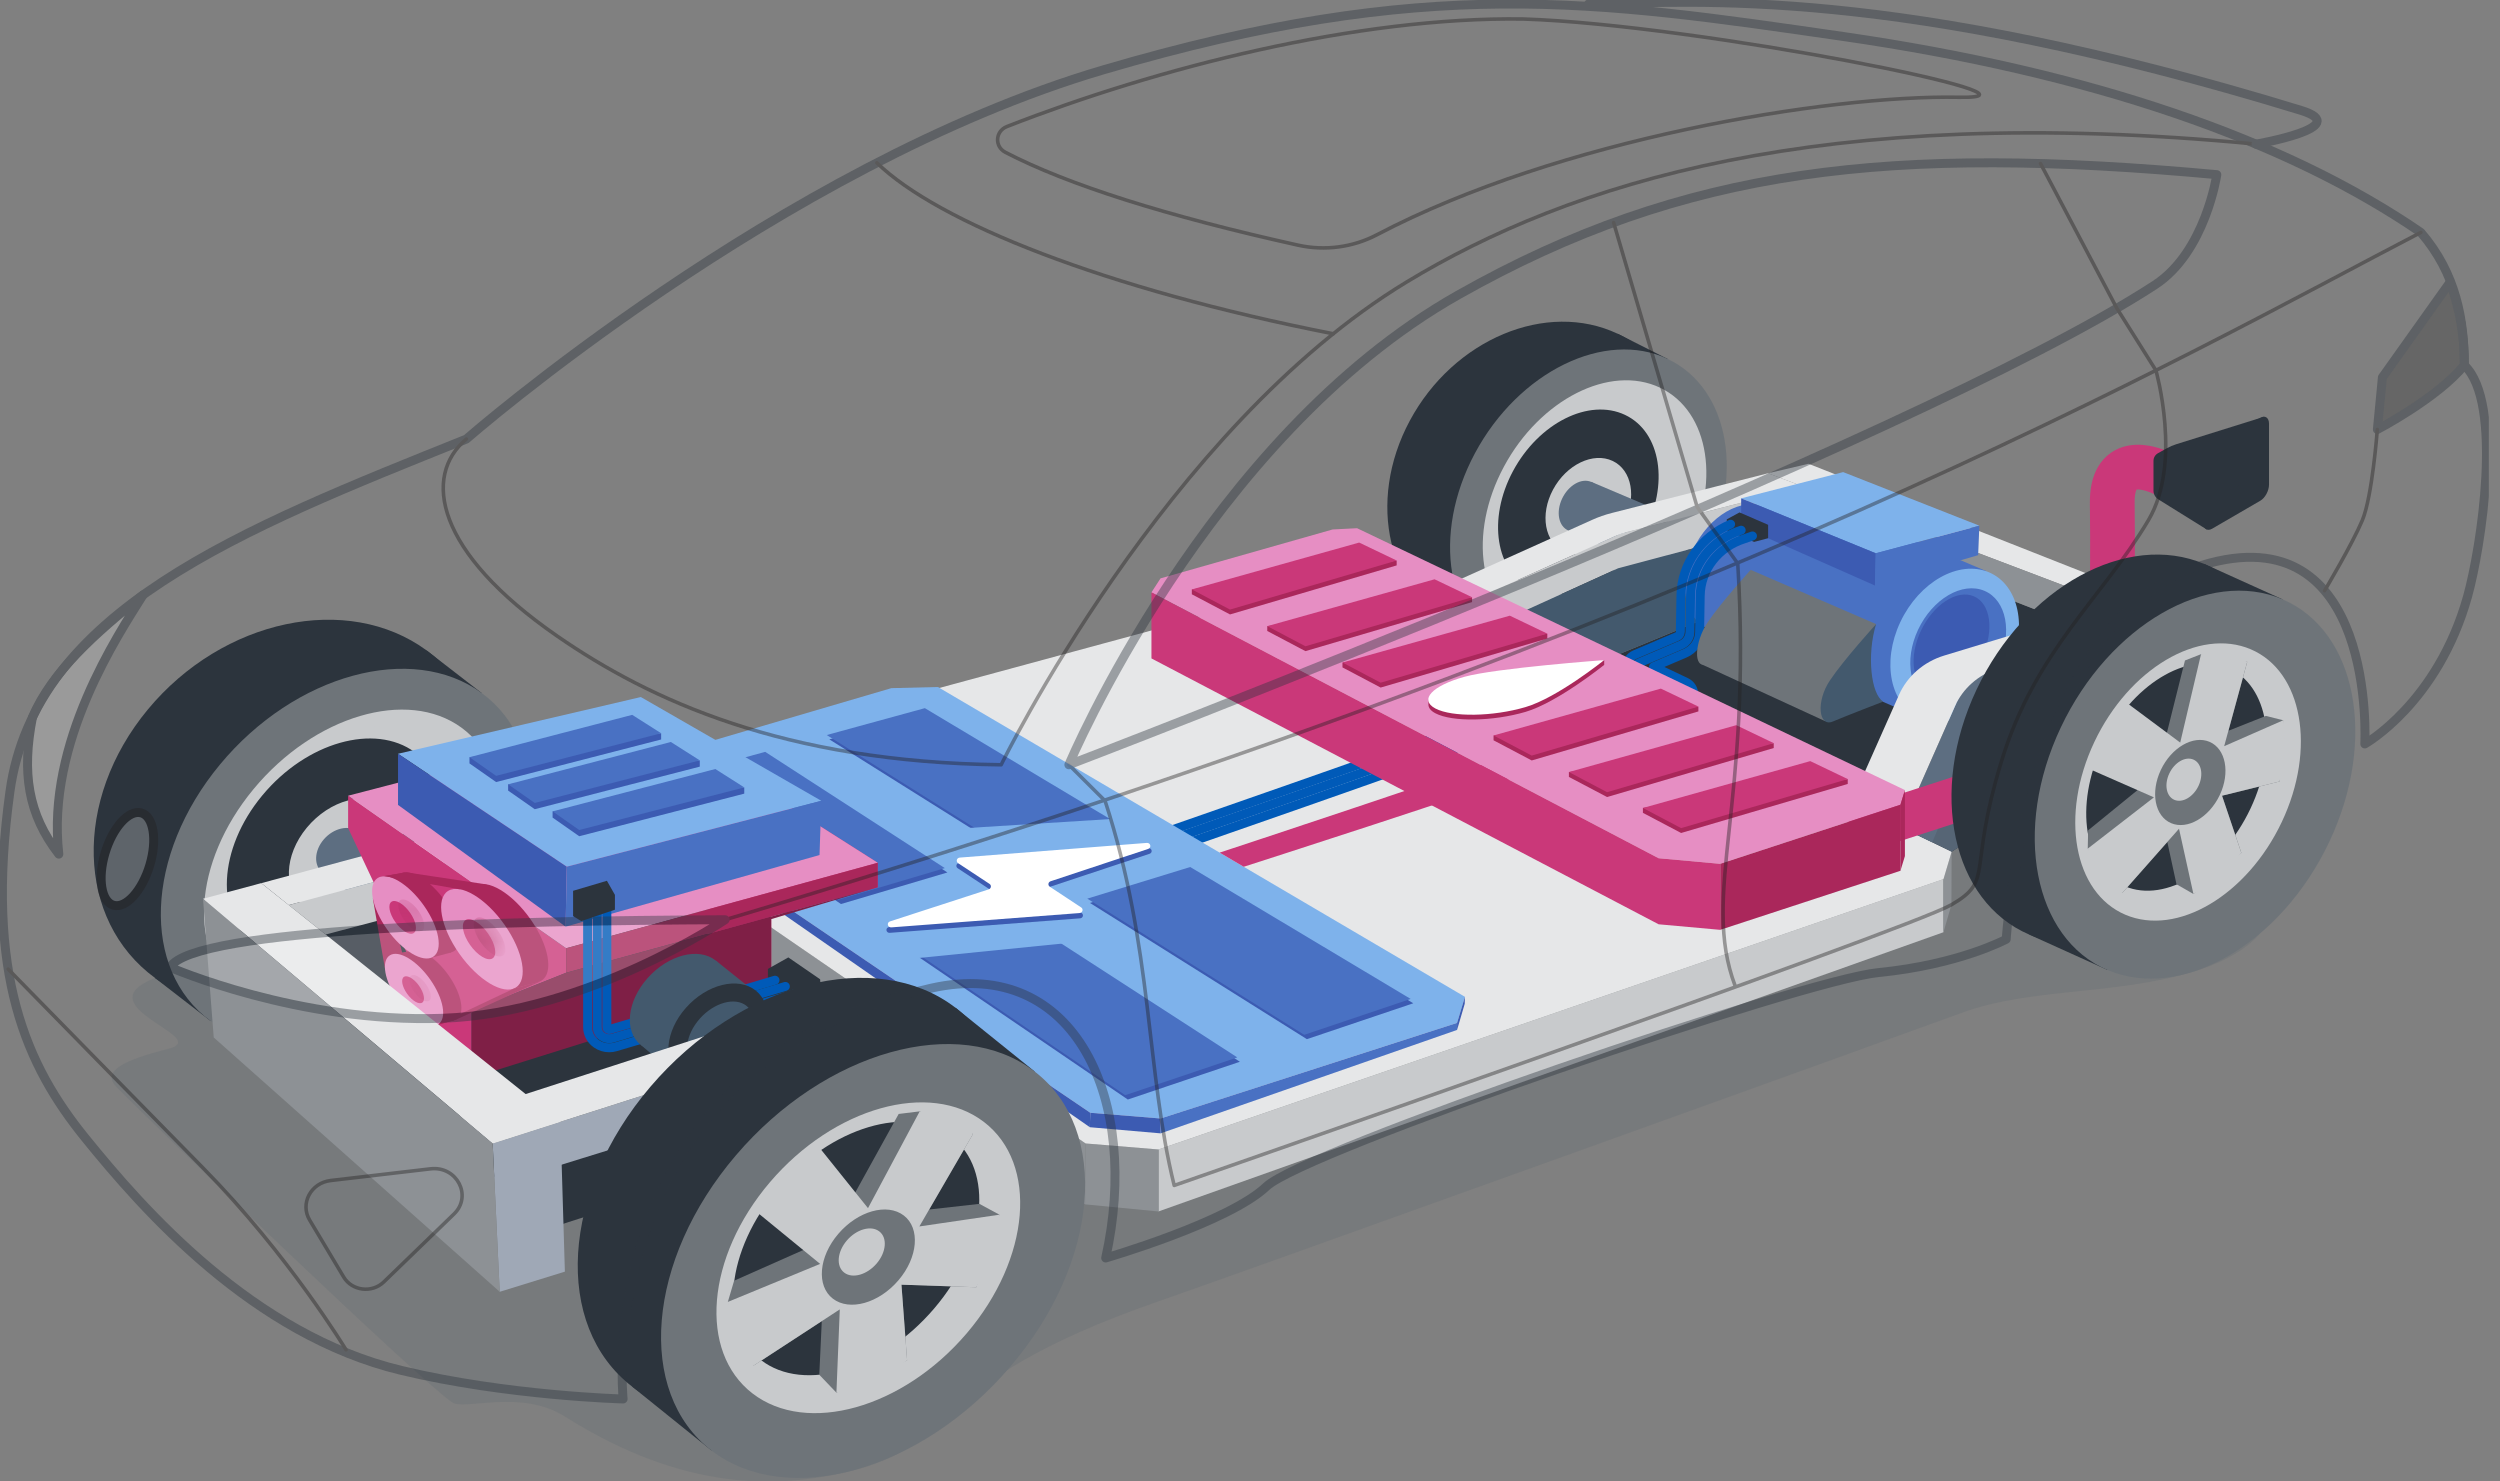 <svg width="81" height="48" viewBox="0 0 81 48" fill="none" xmlns="http://www.w3.org/2000/svg">
<rect x="0" y="0" width="81" height="48" fill="#808080" stroke="none"/>
<g clip-path="url(#clip0_12091_52613)">
<path opacity="0.5" d="M5.454 33.983C6.927 33.614 2.659 32.606 5.026 31.688C7.392 30.769 13.536 27.769 18.118 27.427C22.7 27.085 41.273 22.521 44.319 21.827C47.367 21.132 43.44 20.734 45.904 20.013C48.368 19.292 49.946 19.264 51.348 19.01C52.75 18.756 70.361 26.726 72.474 27.885C74.587 29.044 73.535 30.724 71.118 31.465C68.519 32.261 65.814 31.986 63.536 32.824C61.258 33.662 40.201 41.238 37.534 42.163C29.648 44.897 31.285 46.905 27.174 47.751C25.265 48.144 22.259 48.395 18.303 45.895C16.883 44.998 15.073 45.699 14.662 45.442C13.74 44.868 4.786 36.26 3.773 35.217C3.286 34.715 3.981 34.353 5.454 33.983H5.454Z" fill="#6E7479"/>
<path d="M54.032 11.63L52.412 10.813L47.275 20.384L48.9 21.203L54.032 11.63Z" fill="#2C343D"/>
<path d="M45.678 13.63C44.26 16.273 44.975 19.297 47.275 20.384C49.575 21.471 52.59 20.21 54.008 17.567C55.426 14.924 54.711 11.9 52.411 10.813C50.111 9.726 47.096 10.987 45.678 13.63Z" fill="#2C343D"/>
<path d="M47.79 14.681C46.373 17.324 46.869 20.244 48.898 21.202C50.928 22.16 53.722 20.794 55.14 18.151C56.557 15.508 56.06 12.588 54.031 11.629C52.002 10.671 49.208 12.037 47.79 14.681L47.79 14.681Z" fill="#6E7479"/>
<path d="M48.725 15.123C47.555 17.305 47.923 19.695 49.546 20.461C51.169 21.227 53.433 20.079 54.602 17.897C55.772 15.715 55.404 13.325 53.781 12.559C52.158 11.793 49.894 12.941 48.725 15.123Z" fill="#C8CACC"/>
<path d="M48.903 15.206C47.932 17.016 48.249 19.005 49.61 19.648C50.972 20.292 52.863 19.345 53.834 17.535C54.805 15.724 54.488 13.735 53.126 13.092C51.764 12.449 49.873 13.396 48.903 15.206Z" fill="#C8CACC"/>
<path d="M49.022 15.262C48.187 16.82 48.458 18.53 49.626 19.082C50.795 19.634 52.42 18.819 53.255 17.261C54.09 15.704 53.819 13.994 52.65 13.442C51.481 12.89 49.857 13.705 49.022 15.262Z" fill="#2C343D"/>
<path d="M50.319 15.862C49.885 16.673 50.044 17.572 50.675 17.87C51.306 18.168 52.17 17.752 52.605 16.942C53.039 16.131 52.88 15.232 52.249 14.934C51.618 14.636 50.753 15.052 50.319 15.862H50.319Z" fill="#C8CACC"/>
<path d="M50.878 16.125C50.724 16.412 50.78 16.731 51.004 16.837C51.228 16.942 51.534 16.795 51.688 16.508C51.842 16.22 51.786 15.902 51.562 15.796C51.338 15.69 51.032 15.838 50.878 16.125Z" fill="#2C343D"/>
<path d="M15.609 22.456L13.82 21.073L5.023 31.688L6.817 33.075L15.609 22.456Z" fill="#2C343D"/>
<path d="M4.791 22.986C2.362 25.917 2.466 29.813 5.024 31.687C7.582 33.562 11.626 32.705 14.055 29.774C16.484 26.842 16.379 22.947 13.821 21.072C11.263 19.198 7.22 20.055 4.791 22.986Z" fill="#2C343D"/>
<path d="M7.126 24.772C4.699 27.704 4.56 31.421 6.817 33.074C9.074 34.726 12.873 33.689 15.301 30.757C17.729 27.825 17.866 24.108 15.609 22.455C13.352 20.803 9.554 21.84 7.126 24.772Z" fill="#6E7479"/>
<path d="M8.213 25.569C6.242 27.951 6.063 30.921 7.814 32.202C9.565 33.484 12.584 32.592 14.554 30.21C16.526 27.828 16.704 24.858 14.953 23.577C13.201 22.295 10.184 23.187 8.213 25.569Z" fill="#C8CACC"/>
<path d="M8.364 25.678C6.701 27.686 6.58 30.213 8.095 31.322C9.609 32.431 12.185 31.702 13.848 29.694C15.511 27.686 15.631 25.159 14.117 24.05C12.602 22.941 10.027 23.67 8.364 25.678Z" fill="#C8CACC"/>
<path d="M8.496 25.775C7.065 27.502 6.959 29.675 8.26 30.627C9.56 31.578 11.773 30.95 13.204 29.223C14.634 27.495 14.74 25.323 13.439 24.371C12.139 23.419 9.926 24.047 8.496 25.775V25.775Z" fill="#2C343D"/>
<path d="M9.941 26.816C9.197 27.715 9.162 28.861 9.864 29.375C10.566 29.889 11.739 29.577 12.483 28.678C13.228 27.779 13.263 26.633 12.56 26.119C11.858 25.605 10.686 25.917 9.941 26.816H9.941Z" fill="#C8CACC"/>
<path d="M10.564 27.27C10.3 27.589 10.287 27.995 10.536 28.177C10.785 28.36 11.201 28.249 11.465 27.93C11.729 27.612 11.741 27.205 11.492 27.023C11.243 26.841 10.827 26.952 10.563 27.27H10.564Z" fill="#2C343D"/>
<path d="M50.611 16.158C50.407 16.593 50.498 17.054 50.814 17.188C51.13 17.322 51.552 17.078 51.756 16.643C51.96 16.208 51.87 15.747 51.553 15.613C51.237 15.479 50.816 15.723 50.611 16.158Z" fill="#5D6E81"/>
<path d="M51.554 15.611L53.689 16.516L52.98 18.127L50.815 17.186L51.554 15.611Z" fill="#5D6E81"/>
<path d="M52.761 17.077C52.554 17.518 52.652 17.987 52.981 18.127C53.309 18.266 53.743 18.022 53.95 17.581C54.157 17.141 54.058 16.671 53.729 16.532C53.401 16.393 52.967 16.637 52.76 17.077H52.761Z" fill="#8D9195"/>
<path d="M51.139 21.737L57.741 19.018L58.44 16.812L69.714 21.224L69.272 23.64L63.233 27.596L51.139 21.737Z" fill="#2C343D"/>
<path d="M48.221 20.324L52.427 18.412L58.44 16.812L58.439 15.771L52.507 17.291L47.043 19.753L48.221 20.324Z" fill="#C8CACC"/>
<path d="M57.287 15.334L69.724 20.056L70.616 19.769L58.595 15.026L57.287 15.334Z" fill="#E6E7E8"/>
<path d="M69.714 21.223L58.441 16.812L58.44 15.771L69.714 20.052V21.223Z" fill="#8D9195"/>
<path d="M47.042 19.753L52.295 17.386C52.435 17.323 52.581 17.272 52.73 17.233L58.437 15.77L57.287 15.333L52.229 16.619C52.006 16.676 51.788 16.751 51.58 16.846L46.119 19.306L47.041 19.753H47.042Z" fill="#E6E7E8"/>
<path d="M48.221 20.324L51.139 21.737L57.741 19.018L58.44 16.812L52.427 18.412L48.221 20.324Z" fill="#43596D"/>
<path d="M62.968 28.483V30.204L37.535 39.251V37.243L62.968 28.483Z" fill="#C8CACC"/>
<path d="M63.233 27.596L63.226 29.313L62.969 30.204V28.483L63.233 27.596Z" fill="#8D9195"/>
<path d="M37.536 37.243L35.172 37.049L35.156 39.021L37.536 39.252V37.243Z" fill="#8D9195"/>
<path d="M35.157 39.021L19.254 27.664V26.11L35.173 37.048L35.157 39.021Z" fill="#8D9195"/>
<path d="M21.288 29.116L30.636 35.673L17.936 39.751L7.391 30.77L18.157 27.811L20.968 28.483L21.288 29.116Z" fill="#2C343D"/>
<path d="M10.493 27.194C10.175 27.562 10.157 28.048 10.454 28.279C10.75 28.51 11.248 28.399 11.566 28.031C11.884 27.662 11.902 27.177 11.605 26.946C11.309 26.715 10.811 26.826 10.493 27.194Z" fill="#5D6E81"/>
<path d="M11.609 26.944L13.611 28.504L12.482 29.883L10.457 28.278L11.609 26.944Z" fill="#5D6E81"/>
<path d="M12.507 28.773C12.185 29.146 12.174 29.643 12.482 29.883C12.79 30.123 13.301 30.015 13.622 29.643C13.944 29.27 13.956 28.773 13.647 28.533C13.339 28.293 12.829 28.401 12.507 28.774L12.507 28.773Z" fill="#8D9195"/>
<path d="M10.551 30.279L17.777 28.362C18.184 28.254 18.615 28.264 19.015 28.392L21.287 29.117L20.968 27.288L18.238 26.921L9.355 29.325L10.552 30.279H10.551Z" fill="#C8CACC"/>
<path d="M9.356 29.324L17.618 27.088C18.027 26.978 18.456 26.95 18.877 27.006L20.968 27.288L19.748 26.449L18.131 26.316C17.571 26.269 17.006 26.32 16.465 26.465L8.465 28.614L9.356 29.325V29.324Z" fill="#E6E7E8"/>
<path d="M19.823 25.166L43.387 18.779L44.951 18.74L63.233 27.596L62.969 28.484L37.536 37.243L35.173 37.048L19.254 26.111L19.823 25.166Z" fill="#E6E7E8"/>
<path d="M54.861 17.798C54.347 18.892 54.575 20.052 55.37 20.389C56.165 20.726 57.227 20.112 57.74 19.018C58.254 17.924 58.026 16.764 57.23 16.427C56.435 16.09 55.374 16.704 54.86 17.798H54.861Z" fill="#4971C3"/>
<path d="M57.23 16.428L61.694 18.319L59.894 22.365L55.369 20.389L57.23 16.428Z" fill="#4971C3"/>
<path d="M59.34 19.726C58.82 20.833 59.068 22.015 59.894 22.365C60.721 22.715 61.812 22.101 62.332 20.993C62.853 19.886 62.605 18.704 61.778 18.354C60.952 18.004 59.861 18.618 59.341 19.726L59.34 19.726Z" fill="#7EB2EB"/>
<path d="M59.83 19.933C59.432 20.781 59.603 21.677 60.212 21.935C60.82 22.193 61.637 21.715 62.035 20.867C62.434 20.019 62.263 19.123 61.654 18.865C61.045 18.607 60.229 19.085 59.831 19.933L59.83 19.933Z" fill="#E6E7E8"/>
<path d="M59.984 19.999C59.626 20.762 59.77 21.565 60.305 21.792C60.841 22.019 61.566 21.585 61.925 20.821C62.284 20.058 62.14 19.255 61.604 19.028C61.068 18.801 60.343 19.236 59.984 19.999Z" fill="#E6E7E8"/>
<path d="M56.291 17.886C55.685 19.175 55.954 20.542 56.891 20.939C57.828 21.336 59.079 20.613 59.685 19.324C60.291 18.034 60.022 16.667 59.084 16.27C58.147 15.873 56.896 16.596 56.291 17.886Z" fill="#4971C3"/>
<path d="M59.084 16.27L64.345 18.5L62.224 23.269L56.891 20.94L59.084 16.27Z" fill="#4971C3"/>
<path d="M61.569 20.158C60.956 21.463 61.248 22.856 62.221 23.269C63.195 23.681 64.482 22.957 65.095 21.652C65.708 20.347 65.416 18.954 64.442 18.542C63.468 18.129 62.182 18.853 61.569 20.158Z" fill="#7EB2EB"/>
<path d="M62.146 20.402C61.677 21.401 61.878 22.458 62.596 22.762C63.313 23.066 64.276 22.502 64.745 21.503C65.215 20.504 65.013 19.447 64.296 19.143C63.578 18.839 62.616 19.403 62.146 20.402H62.146Z" fill="#4971C3"/>
<path d="M62.236 20.44C61.836 21.291 61.957 22.169 62.505 22.401C63.053 22.633 63.821 22.131 64.221 21.28C64.621 20.43 64.5 19.552 63.952 19.319C63.404 19.087 62.636 19.589 62.236 20.44H62.236Z" fill="#3C5BB2"/>
<path d="M56.414 16.146L59.718 15.296L64.131 17.032L60.774 17.926L56.414 16.146Z" fill="#7EB2EB"/>
<path d="M56.414 16.146V17.053L60.749 18.972L60.774 17.926L56.414 16.146Z" fill="#3C5BB2"/>
<path d="M60.774 17.925L64.131 17.032L64.092 17.987L63.533 18.151C62.966 18.081 62.552 18.265 62.195 18.545L60.748 18.971L60.773 17.926L60.774 17.925Z" fill="#4971C3"/>
<path d="M56.36 16.602L55.947 16.827V17.178L56.834 17.558L57.287 17.438V17.004L56.36 16.602Z" fill="#2C343D"/>
<path d="M53.274 22.792L54.025 22.479L52.953 21.968C52.799 21.895 52.705 21.748 52.709 21.584C52.713 21.421 52.813 21.278 52.969 21.21L54.338 20.625C54.401 20.599 54.442 20.539 54.443 20.474L54.463 19.289C54.48 18.282 55.117 17.385 56.072 16.985" stroke="#005AB8" stroke-width="0.29" stroke-linecap="round" stroke-linejoin="round"/>
<path d="M53.813 23.215L54.605 22.884C54.768 22.816 54.872 22.669 54.876 22.5C54.88 22.331 54.785 22.178 54.626 22.103L53.574 21.602L54.594 21.166C54.876 21.046 55.062 20.778 55.067 20.484L55.087 19.299C55.101 18.46 55.674 17.721 56.512 17.459L56.78 17.365" stroke="#005AB8" stroke-width="0.29" stroke-linecap="round" stroke-linejoin="round"/>
<path d="M53.686 22.944L54.478 22.614C54.589 22.567 54.593 22.419 54.484 22.368L53.091 21.704C52.993 21.658 52.996 21.524 53.096 21.482L54.465 20.897C54.638 20.823 54.751 20.66 54.754 20.48L54.774 19.295C54.79 18.33 55.448 17.48 56.414 17.179" stroke="#005AB8" stroke-width="0.29" stroke-linecap="round" stroke-linejoin="round"/>
<path d="M56.722 18.464C56.438 19.388 56.565 20.585 56.938 20.805C56.938 20.805 55.71 21.328 55.284 21.508C54.857 21.688 54.9 20.802 55.326 20.166C55.753 19.529 56.722 18.464 56.722 18.464L56.722 18.464Z" fill="#6E7479"/>
<path d="M59.134 23.366L55.098 21.508L56.723 18.464L60.786 20.221L59.134 23.366Z" fill="#6E7479"/>
<path d="M60.785 20.222C60.481 21.213 60.617 22.495 61.017 22.731C61.017 22.731 59.838 23.185 59.381 23.378C58.923 23.571 58.831 22.729 59.289 22.046C59.746 21.364 60.785 20.222 60.785 20.222Z" fill="#43596D"/>
<path d="M47.808 24.009C46.761 24.442 37.504 27.654 37.504 27.654" stroke="#005AB8" stroke-width="0.29" stroke-linecap="round" stroke-linejoin="round"/>
<path d="M47.61 23.776C46.564 24.209 37.307 27.421 37.307 27.421" stroke="#005AB8" stroke-width="0.29" stroke-linecap="round" stroke-linejoin="round"/>
<path d="M47.413 23.545C46.366 23.978 37.109 27.19 37.109 27.19" stroke="#005AB8" stroke-width="0.29" stroke-linecap="round" stroke-linejoin="round"/>
<path d="M20.529 24.749L28.88 22.296L30.388 22.259L47.464 32.297L47.209 33.142L37.605 36.239L35.326 36.054L19.98 25.648L20.529 24.749Z" fill="#7EB2EB"/>
<path d="M47.208 33.142V33.37L37.603 36.721V36.239L47.208 33.142Z" fill="#4971C3"/>
<path d="M47.464 32.297L47.457 32.523L47.209 33.37V33.141L47.464 32.297Z" fill="#3C5BB2"/>
<path d="M37.604 36.239L35.326 36.054L35.31 36.522L37.604 36.721V36.239Z" fill="#3C5BB2"/>
<path d="M35.311 36.522L19.98 25.864V25.648L35.326 36.054L35.311 36.522Z" fill="#3C5BB2"/>
<path d="M30.696 28.268L27.247 29.291L21.553 25.411L24.876 24.501L30.696 28.268Z" fill="#3C5BB2"/>
<path d="M36.053 26.678L32.763 27.654L26.871 23.956L30.05 23.085L36.053 26.678Z" fill="#3C5BB2"/>
<path d="M40.172 34.401L36.541 35.625L29.719 30.976L33.218 29.9L40.172 34.401Z" fill="#3C5BB2"/>
<path d="M30.612 28.127L27.163 29.151L21.469 25.27L24.792 24.36L30.612 28.127Z" fill="#4971C3"/>
<path d="M35.967 26.537L32.677 27.514L26.785 23.815L29.965 22.944L35.967 26.537Z" fill="#4971C3"/>
<path d="M40.088 34.26L36.457 35.484L29.635 30.835L33.134 29.76L40.088 34.26Z" fill="#4971C3"/>
<path d="M27.885 29.912L31.089 28.872L30.229 26.898L36.908 26.479L37.97 27.891L34.809 28.94L36.06 30.406L28.513 31.165L27.885 29.912Z" fill="#7EB2EB"/>
<path d="M35.045 29.583L34.003 28.896C33.937 28.852 33.95 28.756 34.027 28.73L37.248 27.662C37.357 27.625 37.323 27.47 37.207 27.479L31.077 27.96C30.985 27.968 30.953 28.081 31.029 28.131L32.07 28.818C32.137 28.862 32.123 28.959 32.046 28.984L28.788 30.042C28.677 30.078 28.712 30.233 28.828 30.224L34.996 29.754C35.089 29.747 35.121 29.633 35.045 29.583Z" fill="#3C5BB2"/>
<path d="M35.03 29.401L34.014 28.73C33.943 28.684 33.958 28.58 34.039 28.553L37.2 27.505C37.317 27.466 37.28 27.3 37.156 27.31L31.096 27.786C30.997 27.794 30.963 27.914 31.044 27.968L32.06 28.638C32.131 28.684 32.116 28.788 32.034 28.815L28.837 29.853C28.72 29.891 28.756 30.057 28.88 30.047L34.978 29.583C35.077 29.575 35.111 29.454 35.03 29.4V29.401Z" fill="white"/>
<path d="M45.791 32.506L42.343 33.669L35.315 29.256L38.649 28.231L45.791 32.506Z" fill="#3C5BB2"/>
<path d="M45.705 32.365L42.257 33.528L35.228 29.116L38.563 28.091L45.705 32.365Z" fill="#4971C3"/>
<path d="M11.279 25.781L18.343 30.723V31.517L15.282 32.736V34.923L13.25 33.308V31.019L11.279 26.83V25.781Z" fill="#CA3879"/>
<path d="M21.023 23.245L28.437 27.954V28.748L24.988 29.694V31.881L22.956 30.266V27.977L21.023 24.293V23.245Z" fill="#CA3879"/>
<path d="M11.279 25.781L21.024 23.245L28.438 27.954L18.343 30.723L11.279 25.781Z" fill="#E68EC3"/>
<path d="M18.344 30.722V31.516L28.438 28.748V27.954L18.344 30.722Z" fill="#AA275B"/>
<path d="M15.281 34.923L24.988 31.881V29.779L28.437 28.748L18.342 31.517L15.281 32.735V34.923Z" fill="#7F1F46"/>
<path d="M12.472 31.38L12.08 29.108L12.567 29.038L13.103 31.155L12.472 31.38Z" fill="#AA275B"/>
<path d="M14.794 33.025C15.078 32.845 14.963 32.21 14.539 31.607C14.114 31.003 13.54 30.66 13.257 30.84C12.974 31.019 13.088 31.654 13.513 32.258C13.937 32.861 14.511 33.205 14.794 33.025Z" fill="#AA275B"/>
<path d="M13.38 30.797L12.713 30.918L14.147 33.212L14.709 33.062L14.336 31.574L13.38 30.797Z" fill="#AA275B"/>
<path d="M14.2 33.185C14.489 33.001 14.372 32.353 13.939 31.736C13.505 31.12 12.919 30.769 12.63 30.953C12.34 31.136 12.457 31.785 12.89 32.401C13.324 33.018 13.91 33.369 14.2 33.185Z" fill="#E68EC3"/>
<path d="M14.713 30.817C15.037 30.611 14.907 29.885 14.421 29.195C13.936 28.505 13.28 28.112 12.956 28.317C12.632 28.523 12.763 29.249 13.248 29.939C13.733 30.629 14.389 31.022 14.713 30.817Z" fill="#AA275B"/>
<path d="M13.097 28.269L12.334 28.407L13.973 31.031L14.617 30.859L14.191 29.158L13.097 28.269Z" fill="#AA275B"/>
<path d="M14.033 31C14.364 30.79 14.231 30.048 13.735 29.343C13.239 28.638 12.569 28.237 12.238 28.447C11.907 28.657 12.041 29.399 12.536 30.104C13.032 30.809 13.702 31.21 14.033 31Z" fill="#E68EC3"/>
<path d="M17.547 31.77C17.944 31.518 17.784 30.629 17.189 29.784C16.595 28.938 15.791 28.457 15.394 28.709C14.998 28.961 15.158 29.85 15.752 30.695C16.346 31.541 17.15 32.022 17.547 31.77Z" fill="#AA275B"/>
<path d="M15.566 28.649L14.633 28.819L16.641 32.032L17.429 31.822L16.906 29.738L15.566 28.649Z" fill="#AA275B"/>
<path d="M16.714 31.994C17.119 31.737 16.956 30.829 16.349 29.965C15.742 29.102 14.921 28.611 14.515 28.868C14.11 29.125 14.273 30.034 14.88 30.897C15.488 31.76 16.308 32.252 16.714 31.994Z" fill="#E68EC3"/>
<path d="M13.172 28.265L15.779 28.658L14.883 28.811L12.438 28.384L13.172 28.265Z" fill="#AA275B"/>
<path d="M16.642 32.033L14.148 33.213L14.796 33.026L17.508 31.794L16.642 32.033Z" fill="#AA275B"/>
<path d="M15.958 31.052C16.119 30.95 16.054 30.589 15.813 30.246C15.572 29.903 15.246 29.708 15.085 29.81C14.924 29.912 14.989 30.273 15.23 30.616C15.471 30.959 15.797 31.154 15.958 31.052Z" fill="#CA3879"/>
<mask id="mask0_12091_52613" style="mask-type:luminance" maskUnits="userSpaceOnUse" x="14" y="29" width="3" height="3">
<path d="M15.958 31.052C16.119 30.95 16.054 30.589 15.813 30.246C15.572 29.903 15.246 29.708 15.085 29.81C14.924 29.912 14.989 30.273 15.23 30.616C15.471 30.959 15.797 31.154 15.958 31.052Z" fill="white"/>
</mask>
<g mask="url(#mask0_12091_52613)">
<path d="M16.289 30.963C16.447 30.863 16.383 30.51 16.147 30.174C15.911 29.839 15.591 29.648 15.434 29.748C15.276 29.848 15.34 30.201 15.576 30.537C15.812 30.872 16.131 31.064 16.289 30.963Z" fill="#AA275B"/>
</g>
<path d="M13.404 30.232C13.536 30.148 13.483 29.852 13.285 29.571C13.088 29.29 12.82 29.13 12.688 29.214C12.556 29.297 12.61 29.593 12.807 29.874C13.005 30.156 13.272 30.316 13.404 30.232Z" fill="#CA3879"/>
<mask id="mask1_12091_52613" style="mask-type:luminance" maskUnits="userSpaceOnUse" x="12" y="29" width="2" height="2">
<path d="M13.404 30.233C13.536 30.149 13.483 29.853 13.285 29.572C13.088 29.291 12.82 29.131 12.688 29.215C12.556 29.298 12.61 29.594 12.807 29.875C13.005 30.157 13.272 30.317 13.404 30.233Z" fill="white"/>
</mask>
<g mask="url(#mask1_12091_52613)">
<path d="M13.675 30.16C13.805 30.078 13.752 29.788 13.559 29.513C13.365 29.238 13.104 29.081 12.974 29.163C12.845 29.245 12.897 29.535 13.091 29.81C13.284 30.085 13.546 30.242 13.675 30.16Z" fill="#AA275B"/>
</g>
<path d="M13.678 32.486C13.786 32.418 13.742 32.175 13.58 31.943C13.417 31.712 13.198 31.581 13.089 31.65C12.981 31.719 13.024 31.962 13.187 32.193C13.349 32.424 13.569 32.555 13.678 32.486Z" fill="#CA3879"/>
<mask id="mask2_12091_52613" style="mask-type:luminance" maskUnits="userSpaceOnUse" x="13" y="31" width="1" height="2">
<path d="M13.679 32.486C13.788 32.418 13.744 32.175 13.582 31.943C13.419 31.712 13.2 31.581 13.091 31.65C12.982 31.719 13.026 31.962 13.189 32.193C13.351 32.424 13.571 32.555 13.679 32.486Z" fill="white"/>
</mask>
<g mask="url(#mask2_12091_52613)">
<path d="M13.901 32.426C14.007 32.359 13.964 32.121 13.806 31.895C13.646 31.669 13.431 31.54 13.325 31.608C13.219 31.675 13.262 31.913 13.421 32.139C13.58 32.365 13.795 32.494 13.901 32.426Z" fill="#AA275B"/>
</g>
<path d="M12.896 24.422L20.763 22.584L26.61 25.946L18.363 28.08L12.896 24.422Z" fill="#7EB2EB"/>
<path d="M12.896 24.422V26.079L18.326 30.024L18.363 28.08L12.896 24.422Z" fill="#3C5BB2"/>
<path d="M18.363 28.08L26.61 25.946L26.553 27.703L18.326 30.024L18.363 28.08Z" fill="#4971C3"/>
<path d="M24.879 31.393L25.542 31.02L26.572 31.729L26.626 32.474L26.07 32.621L24.879 31.876V31.393Z" fill="#2C343D"/>
<path d="M25.773 32.191L19.942 33.919C19.874 33.939 19.805 33.948 19.736 33.948C19.589 33.948 19.445 33.903 19.322 33.817C19.142 33.69 19.039 33.496 19.039 33.283V29.435" stroke="#005AB8" stroke-width="0.29" stroke-linecap="round" stroke-linejoin="round"/>
<path d="M19.662 29.214V33.284C19.662 33.314 19.679 33.332 19.693 33.342C19.707 33.352 19.73 33.362 19.76 33.353L25.11 31.759" stroke="#005AB8" stroke-width="0.29" stroke-linecap="round" stroke-linejoin="round"/>
<path d="M25.445 31.96L19.852 33.636C19.603 33.708 19.352 33.531 19.352 33.284V29.352" stroke="#005AB8" stroke-width="0.29" stroke-linecap="round" stroke-linejoin="round"/>
<path d="M18.568 29.683L18.832 29.844L19.923 29.474L19.924 28.995L19.664 28.537L18.568 28.862V29.683Z" fill="#2C343D"/>
<path d="M20.98 31.693C20.31 32.449 20.213 33.417 20.762 33.856C21.311 34.295 22.299 34.038 22.969 33.283C23.638 32.527 23.735 31.559 23.186 31.12C22.637 30.681 21.649 30.937 20.98 31.693Z" fill="#43596D"/>
<path d="M23.188 31.119L24.235 31.956L21.801 34.742L20.764 33.855L23.188 31.119Z" fill="#43596D"/>
<path d="M22.225 32.652C21.548 33.417 21.461 34.407 22.032 34.863C22.602 35.319 23.614 35.069 24.292 34.304C24.97 33.539 25.056 32.549 24.485 32.093C23.915 31.637 22.903 31.887 22.225 32.652Z" fill="#2C343D"/>
<path d="M22.671 33.008C22.204 33.536 22.125 34.203 22.495 34.499C22.865 34.794 23.544 34.607 24.011 34.08C24.478 33.552 24.557 32.885 24.186 32.589C23.816 32.294 23.138 32.481 22.67 33.008H22.671Z" fill="#43596D"/>
<path d="M15.211 24.735L16.074 25.339L21.421 23.959V23.757L15.211 24.533V24.735Z" fill="#3C5BB2"/>
<path d="M16.074 25.137L15.211 24.533L20.483 23.161L21.421 23.757L16.074 25.137Z" fill="#4971C3"/>
<path d="M17.904 26.49L18.767 27.094L24.114 25.714V25.512L17.904 26.288V26.49Z" fill="#3C5BB2"/>
<path d="M18.767 26.892L17.904 26.288L23.176 24.916L24.114 25.512L18.767 26.892Z" fill="#4971C3"/>
<path d="M16.463 25.615L17.326 26.218L22.673 24.839V24.636L16.463 25.412V25.615Z" fill="#3C5BB2"/>
<path d="M17.326 26.015L16.463 25.412L21.735 24.04L22.673 24.636L17.326 26.015Z" fill="#4971C3"/>
<path d="M62.012 27.004L63.234 27.596L69.273 23.64L69.714 21.224L63.828 23.136L62.012 27.004Z" fill="#566575"/>
<path d="M62.604 27.291L64.397 23.072L70.62 20.943L70.617 19.769L63.74 21.981L61.605 26.807L62.604 27.291Z" fill="#5D6E81"/>
<path d="M61.605 26.808L63.343 22.878C63.596 22.308 64.093 21.867 64.709 21.668L69.723 20.056L68.459 19.576L62.992 21.24C62.332 21.441 61.797 21.906 61.528 22.512L59.971 26.016L61.605 26.808Z" fill="#E6E7E8"/>
<path d="M16.191 41.854L18.302 41.201L18.157 36.347L15.963 37.048L16.191 41.854Z" fill="#9FA8B6"/>
<path d="M16.027 38.407L27.318 34.91C27.821 34.757 28.37 34.818 28.821 35.079L33.1 37.551V35.623L28.047 33.184L18.157 36.346L16.027 38.407Z" fill="#9FA8B6"/>
<path d="M15.963 37.048L27.199 33.456C27.742 33.282 28.335 33.323 28.845 33.569L33.1 35.624L30.159 33.604L27.874 32.583C27.335 32.343 26.719 32.31 26.155 32.493L14.889 36.141L15.963 37.048Z" fill="#E6E7E8"/>
<path d="M8.465 28.613L18.157 36.346L15.963 37.048L6.578 29.12L8.465 28.613Z" fill="#E6E7E8"/>
<path d="M15.963 37.048L16.191 41.854L6.925 33.614L6.578 29.12L15.963 37.048Z" fill="#8D9195"/>
<path d="M70.428 15.525C69.47 14.961 68.418 14.843 68.437 16.302C68.456 17.762 68.437 19.028 68.437 19.028V22.944C68.437 24.067 68.114 24.206 67.067 24.639C66.021 25.072 60.008 26.989 60.008 26.989" stroke="#CA3879" stroke-width="1.45" stroke-miterlimit="10"/>
<path d="M73.235 16.223L71.672 17.131C71.517 17.221 71.391 17.135 71.391 16.939V14.963C71.391 14.768 71.517 14.535 71.672 14.445L73.235 13.537C73.39 13.447 73.516 13.533 73.516 13.728V15.704C73.516 15.9 73.39 16.133 73.235 16.223Z" fill="#2C343D"/>
<path d="M73.36 13.501L70.51 14.393C70.403 14.427 70.3 14.471 70.203 14.525L69.922 14.682C69.83 14.733 69.773 14.827 69.773 14.929V15.899C69.773 16.014 69.834 16.12 69.935 16.183L71.498 17.155L72.265 16.41L73.36 13.501Z" fill="#2C343D"/>
<path d="M40.297 28.084L39.516 27.625C39.546 27.616 48.059 24.805 49.078 24.384L49.389 25.062C48.338 25.497 40.42 28.045 40.296 28.084H40.297Z" fill="#CA3879"/>
<path d="M61.72 25.598L43.969 17.114L43.175 17.155L37.601 18.739L37.307 19.193L53.739 27.807L55.734 27.987L61.575 26.073L61.72 25.598Z" fill="#E68EC3"/>
<path d="M55.734 30.127V27.988L61.576 26.073V28.213L55.734 30.127Z" fill="#AA275B"/>
<path d="M55.734 30.127V27.988L53.739 27.807L37.307 19.193V21.333L53.739 29.947L55.734 30.127Z" fill="#CA3879"/>
<path d="M61.574 28.213L61.719 27.738V25.599L61.574 26.073V28.213Z" fill="#AA275B"/>
<path d="M38.615 19.255L39.852 19.908L45.252 18.319V18.161L38.615 19.097V19.255Z" fill="#AA275B"/>
<path d="M38.615 19.097L44.037 17.579L45.252 18.161L39.852 19.75L38.615 19.097Z" fill="#CA3879"/>
<path d="M41.059 20.444L42.296 21.097L47.695 19.508V19.351L41.059 20.287V20.444Z" fill="#AA275B"/>
<path d="M41.059 20.287L46.48 18.769L47.695 19.35L42.296 20.939L41.059 20.287Z" fill="#CA3879"/>
<path d="M43.496 21.624L44.733 22.277L50.133 20.688V20.53L43.496 21.467V21.624Z" fill="#AA275B"/>
<path d="M43.496 21.466L48.918 19.948L50.133 20.53L44.733 22.119L43.496 21.466Z" fill="#CA3879"/>
<path d="M48.391 23.986L49.628 24.639L55.028 23.05V22.893L48.391 23.829V23.986Z" fill="#AA275B"/>
<path d="M48.391 23.829L53.812 22.311L55.028 22.893L49.628 24.481L48.391 23.829Z" fill="#CA3879"/>
<path d="M50.832 25.172L52.069 25.824L57.469 24.236V24.078L50.832 25.014V25.172Z" fill="#AA275B"/>
<path d="M50.832 25.014L56.254 23.496L57.469 24.078L52.069 25.667L50.832 25.014Z" fill="#CA3879"/>
<path d="M53.23 26.336L54.468 26.989L59.867 25.4V25.242L53.23 26.178V26.336Z" fill="#AA275B"/>
<path d="M53.23 26.178L58.652 24.66L59.867 25.242L54.468 26.831L53.23 26.178Z" fill="#CA3879"/>
<path d="M51.976 21.542C51.976 21.542 50.463 22.76 49.427 23.065C48.37 23.376 47.049 23.396 46.508 23.111C46.351 23.028 46.279 22.93 46.281 22.825V22.658L51.976 21.387V21.542H51.976Z" fill="#AA275B"/>
<path d="M47.44 21.93C48.451 21.647 51.975 21.387 51.975 21.387C51.975 21.387 50.463 22.605 49.426 22.91C48.369 23.221 47.049 23.241 46.508 22.956C45.966 22.67 46.41 22.218 47.44 21.93L47.44 21.93Z" fill="white"/>
<path d="M33.524 34.717L30.957 32.649L20.484 44.928L23.051 46.995L33.524 34.717Z" fill="#2C343D"/>
<path d="M21.072 35.212C18.18 38.603 17.917 42.953 20.484 44.928C23.052 46.904 27.478 45.757 30.37 42.366C33.262 38.976 33.525 34.625 30.957 32.65C28.39 30.674 23.964 31.821 21.072 35.212V35.212Z" fill="#2C343D"/>
<path d="M23.841 37.435C20.949 40.825 20.596 45.106 23.051 46.996C25.507 48.885 29.843 47.669 32.735 44.279C35.627 40.888 35.98 36.607 33.524 34.718C31.069 32.828 26.733 34.044 23.841 37.435Z" fill="#6E7479"/>
<path d="M24.948 38.301C22.877 40.729 22.624 43.795 24.383 45.149C26.142 46.502 29.247 45.631 31.319 43.203C33.39 40.774 33.643 37.708 31.884 36.355C30.125 35.001 27.02 35.873 24.948 38.301Z" fill="#C8CACC"/>
<path d="M25.076 38.398C23.095 40.72 22.806 43.616 24.431 44.866C26.056 46.116 28.979 45.247 30.96 42.925C32.941 40.603 33.229 37.706 31.604 36.456C29.98 35.206 27.056 36.075 25.076 38.398Z" fill="#C8CACC"/>
<path d="M25.217 38.508C23.514 40.505 23.263 42.995 24.658 44.068C26.052 45.141 28.565 44.392 30.268 42.394C31.972 40.397 32.222 37.907 30.827 36.834C29.433 35.761 26.921 36.511 25.217 38.508Z" fill="#2C343D"/>
<path d="M32.381 39.356L31.733 39.005L30.106 39.188L31.525 36.741L29.798 36.008L29.117 36.092L27.713 38.631L26.025 40.501L23.785 41.495L23.582 42.182L24.415 44.246L26.626 42.804L26.545 44.542L27.1 45.123L29.39 44.076L29.207 41.624L31.632 41.707L32.381 39.356Z" fill="#6E7479"/>
<path d="M29.798 36.008C30.482 36.069 31.06 36.309 31.525 36.741L29.787 39.737L32.381 39.356C32.327 40.117 32.022 41.015 31.632 41.707L29.207 41.624L29.39 44.076C28.758 44.53 27.939 44.95 27.1 45.123L27.209 42.424L24.415 44.247C23.807 43.816 23.663 43.024 23.582 42.182L26.572 40.95L24.496 39.25C25.095 38.356 25.762 37.654 26.507 37.129L28.123 39.144L29.798 36.008V36.008Z" fill="#C8CACC"/>
<path d="M27.159 39.979C26.524 40.723 26.447 41.663 26.985 42.077C27.524 42.492 28.476 42.225 29.11 41.481C29.745 40.737 29.822 39.797 29.284 39.383C28.744 38.968 27.793 39.235 27.159 39.979Z" fill="#6E7479"/>
<path d="M27.437 40.193C27.123 40.562 27.084 41.027 27.352 41.232C27.618 41.438 28.09 41.305 28.404 40.937C28.718 40.568 28.757 40.103 28.49 39.898C28.223 39.692 27.752 39.825 27.437 40.193V40.193Z" fill="#C8CACC"/>
<path d="M73.956 19.419L71.425 18.274L65.75 30.282L68.281 31.427L73.956 19.419Z" fill="#2C343D"/>
<path d="M64.042 22.34C62.475 25.656 63.24 29.212 65.751 30.282C68.262 31.353 71.568 29.532 73.135 26.217C74.702 22.901 73.936 19.345 71.425 18.275C68.915 17.204 65.609 19.024 64.042 22.34Z" fill="#2C343D"/>
<path d="M66.77 23.569C65.203 26.884 65.88 30.403 68.281 31.427C70.683 32.451 73.901 30.593 75.468 27.277C77.035 23.961 76.358 20.443 73.956 19.419C71.554 18.395 68.337 20.253 66.77 23.569H66.77Z" fill="#6E7479"/>
<path d="M67.856 24.042C66.734 26.417 67.183 28.922 68.861 29.637C70.538 30.352 72.808 29.007 73.93 26.632C75.053 24.257 74.603 21.752 72.925 21.037C71.248 20.322 68.978 21.667 67.856 24.042Z" fill="#C8CACC"/>
<path d="M68.119 24.155C67.196 26.108 67.521 28.149 68.845 28.714C70.169 29.278 71.992 28.152 72.915 26.199C73.838 24.245 73.513 22.204 72.188 21.64C70.864 21.075 69.042 22.201 68.119 24.155Z" fill="#2C343D"/>
<path d="M73.975 23.337L73.415 23.195L72.202 23.676L72.811 21.443L71.315 21.195L70.793 21.399L70.208 23.738L69.255 25.6L67.656 26.902L67.643 27.497L68.768 28.926L70.221 27.281L70.518 28.65L71.069 28.966L72.621 27.634L71.995 25.781L73.859 25.32L73.975 23.337Z" fill="#6E7479"/>
<path d="M71.313 21.195C71.863 21.109 72.362 21.189 72.809 21.443L72.063 24.177L73.973 23.338C74.077 23.942 74.019 24.702 73.857 25.32L71.993 25.781L72.619 27.635C72.226 28.126 71.681 28.638 71.067 28.966L70.6 26.851L68.766 28.926C68.184 28.735 67.892 28.145 67.641 27.497L69.787 25.834L67.738 24.934C68.031 24.078 68.422 23.363 68.915 22.778L70.639 24.06L71.313 21.195L71.313 21.195Z" fill="#C8CACC"/>
<path d="M70.011 24.946C69.668 25.674 69.816 26.445 70.343 26.67C70.87 26.895 71.576 26.487 71.92 25.76C72.264 25.032 72.115 24.26 71.588 24.035C71.061 23.811 70.355 24.218 70.011 24.946Z" fill="#6E7479"/>
<path d="M70.285 25.061C70.115 25.421 70.188 25.804 70.449 25.915C70.71 26.026 71.06 25.824 71.231 25.464C71.401 25.104 71.327 24.721 71.066 24.61C70.805 24.498 70.456 24.7 70.285 25.061L70.285 25.061Z" fill="#C8CACC"/>
<g opacity="0.41">
<path opacity="0.5" d="M79.844 11.832C78.986 12.89 77.027 13.915 77.027 13.915L77.19 12.225L79.382 9.145C79.682 9.977 79.856 10.863 79.844 11.832H79.844Z" fill="black"/>
<path opacity="0.5" d="M5.512 31.341C6.23 30.063 16.439 29.83 23.494 29.799C23.494 29.799 19.024 32.823 14.35 32.992C9.677 33.162 5.512 31.341 5.512 31.341V31.341Z" fill="white"/>
<path opacity="0.5" d="M1.053 23.238C0.702 25.028 0.901 26.381 1.906 27.674C1.489 24.058 3.832 20.56 4.637 19.275C3.1 20.508 1.672 21.769 1.053 23.239V23.238Z" fill="white"/>
<path d="M15.11 14.225C15.11 14.225 25.267 5.35 35.749 2.263C46.232 -0.824 51.717 0.025 59.719 1.182C67.721 2.34 74.047 4.52 78.434 7.53C79.593 8.872 79.843 10.386 79.843 11.832C81.127 13.039 80.385 17.765 79.951 19.319C78.984 22.782 76.62 24.104 76.62 24.104C76.62 24.104 77.028 16.582 71.339 18.316C65.649 20.049 65.001 30.432 65.001 30.432C65.001 30.432 63.479 31.254 60.857 31.512C58.42 31.752 42.249 37.285 41.031 38.443C39.812 39.601 35.824 40.759 35.824 40.759C36.961 35.666 34.855 30.972 30.183 32.014C19.075 34.491 20.189 45.327 20.189 45.327C20.189 45.327 16.439 45.228 12.998 44.4C8.184 43.243 4.638 39.188 2.766 36.876C0.874 34.54 -0.502 31.599 0.322 25.647C1.135 19.782 7.798 17.157 15.111 14.225L15.11 14.225Z" stroke="#2C343D" stroke-width="0.29" stroke-linecap="round" stroke-linejoin="round"/>
<path d="M28.41 5.275C30.384 7.199 35.804 9.364 43.197 10.814" stroke="#231F20" stroke-width="0.116" stroke-linecap="round" stroke-linejoin="round"/>
<path d="M15.111 14.225C13.684 15.418 14.1 17.877 18.056 20.611C21.042 22.676 25.398 24.697 32.438 24.779C32.438 24.779 37.755 13.869 45.583 9.132C50.811 5.968 58.932 3.309 73.094 4.669" stroke="#231F20" stroke-width="0.116" stroke-linecap="round" stroke-linejoin="round"/>
<path d="M34.631 24.779C34.631 24.779 39.079 14.172 47.246 9.556C54.62 5.389 61.323 4.694 71.825 5.659C71.825 5.659 71.459 8.16 69.824 9.228C62.024 14.322 34.631 24.779 34.631 24.779H34.631Z" stroke="#2C343D" stroke-width="0.29" stroke-linecap="round" stroke-linejoin="round"/>
<path d="M73.095 4.67C73.095 4.67 76.312 4.116 74.548 3.575C61.334 -0.471 55.066 0.071 51.467 0.13" stroke="#2C343D" stroke-width="0.29" stroke-linecap="round" stroke-linejoin="round"/>
<path d="M79.844 11.832C78.986 12.89 77.027 13.915 77.027 13.915L77.19 12.225L79.382 9.145C79.682 9.977 79.856 10.863 79.844 11.832H79.844Z" stroke="#2C343D" stroke-width="0.29" stroke-linecap="round" stroke-linejoin="round"/>
<path d="M66.113 5.299L68.586 9.989L69.851 11.999C69.851 11.999 70.708 14.998 69.611 16.85C68.105 19.394 65.941 21.079 64.842 24.683C63.743 28.288 64.621 28.503 63.226 29.314C61.831 30.124 38.044 38.408 38.044 38.408C37.13 34.712 37.356 30.697 35.804 25.947L34.631 24.78" stroke="#231F20" stroke-width="0.116" stroke-linecap="round" stroke-linejoin="round"/>
<path d="M78.435 7.531C70.908 11.438 55.744 20.222 23.494 29.799" stroke="#231F20" stroke-width="0.116" stroke-linecap="round" stroke-linejoin="round"/>
<path d="M52.281 7.211L54.988 16.427L56.303 18.256C56.783 26.091 55.101 28.967 56.218 31.942" stroke="#231F20" stroke-width="0.116" stroke-linecap="round" stroke-linejoin="round"/>
<path d="M4.854 28.029C5.101 27.202 4.975 26.445 4.575 26.337C4.174 26.229 3.649 26.812 3.403 27.639C3.157 28.465 3.282 29.223 3.683 29.331C4.083 29.439 4.608 28.856 4.854 28.029Z" fill="#A6A8AB" stroke="#231F20" stroke-width="0.29" stroke-linecap="round" stroke-linejoin="round"/>
<path d="M5.512 31.341C6.23 30.063 16.439 29.83 23.494 29.799C23.494 29.799 19.024 32.823 14.35 32.992C9.677 33.162 5.512 31.341 5.512 31.341V31.341Z" stroke="#2C343D" stroke-width="0.29" stroke-linecap="round" stroke-linejoin="round"/>
<path d="M1.053 23.238C0.702 25.028 0.901 26.381 1.906 27.674C1.489 24.058 3.832 20.56 4.637 19.275C3.1 20.508 1.672 21.769 1.053 23.239V23.238Z" stroke="#2C343D" stroke-width="0.29" stroke-linecap="round" stroke-linejoin="round"/>
<path d="M0.264 31.4C0.264 31.4 5.211 36.453 6.577 37.841C9.355 40.662 11.212 43.734 11.212 43.734" stroke="#231F20" stroke-width="0.116" stroke-linecap="round" stroke-linejoin="round"/>
<path d="M10.034 39.533L11.136 41.377C11.404 41.826 12.052 41.906 12.433 41.537L14.71 39.333C15.312 38.749 14.803 37.77 13.949 37.87L10.713 38.249C10.07 38.325 9.713 38.997 10.034 39.533Z" stroke="#231F20" stroke-width="0.116" stroke-linecap="round" stroke-linejoin="round"/>
<path d="M32.575 4.935C34.602 5.988 37.799 6.999 42.06 7.944C42.928 8.137 43.839 8.013 44.619 7.603C50.497 4.512 59.231 3.074 63.456 3.151C67.128 3.219 55.006 0.798 49.354 0.616C43.983 0.538 37.499 2.194 32.625 4.1C32.246 4.248 32.215 4.748 32.575 4.935Z" stroke="#231F20" stroke-width="0.116" stroke-linecap="round" stroke-linejoin="round"/>
<path d="M77.025 13.916C77.025 13.916 76.863 16.089 76.538 16.861C76.213 17.633 75.316 19.139 75.316 19.139" stroke="#231F20" stroke-width="0.116" stroke-linecap="round" stroke-linejoin="round"/>
</g>
</g>
<defs>
<clipPath id="clip0_12091_52613">
<rect width="80.64" height="48" fill="white"/>
</clipPath>
</defs>
</svg>
